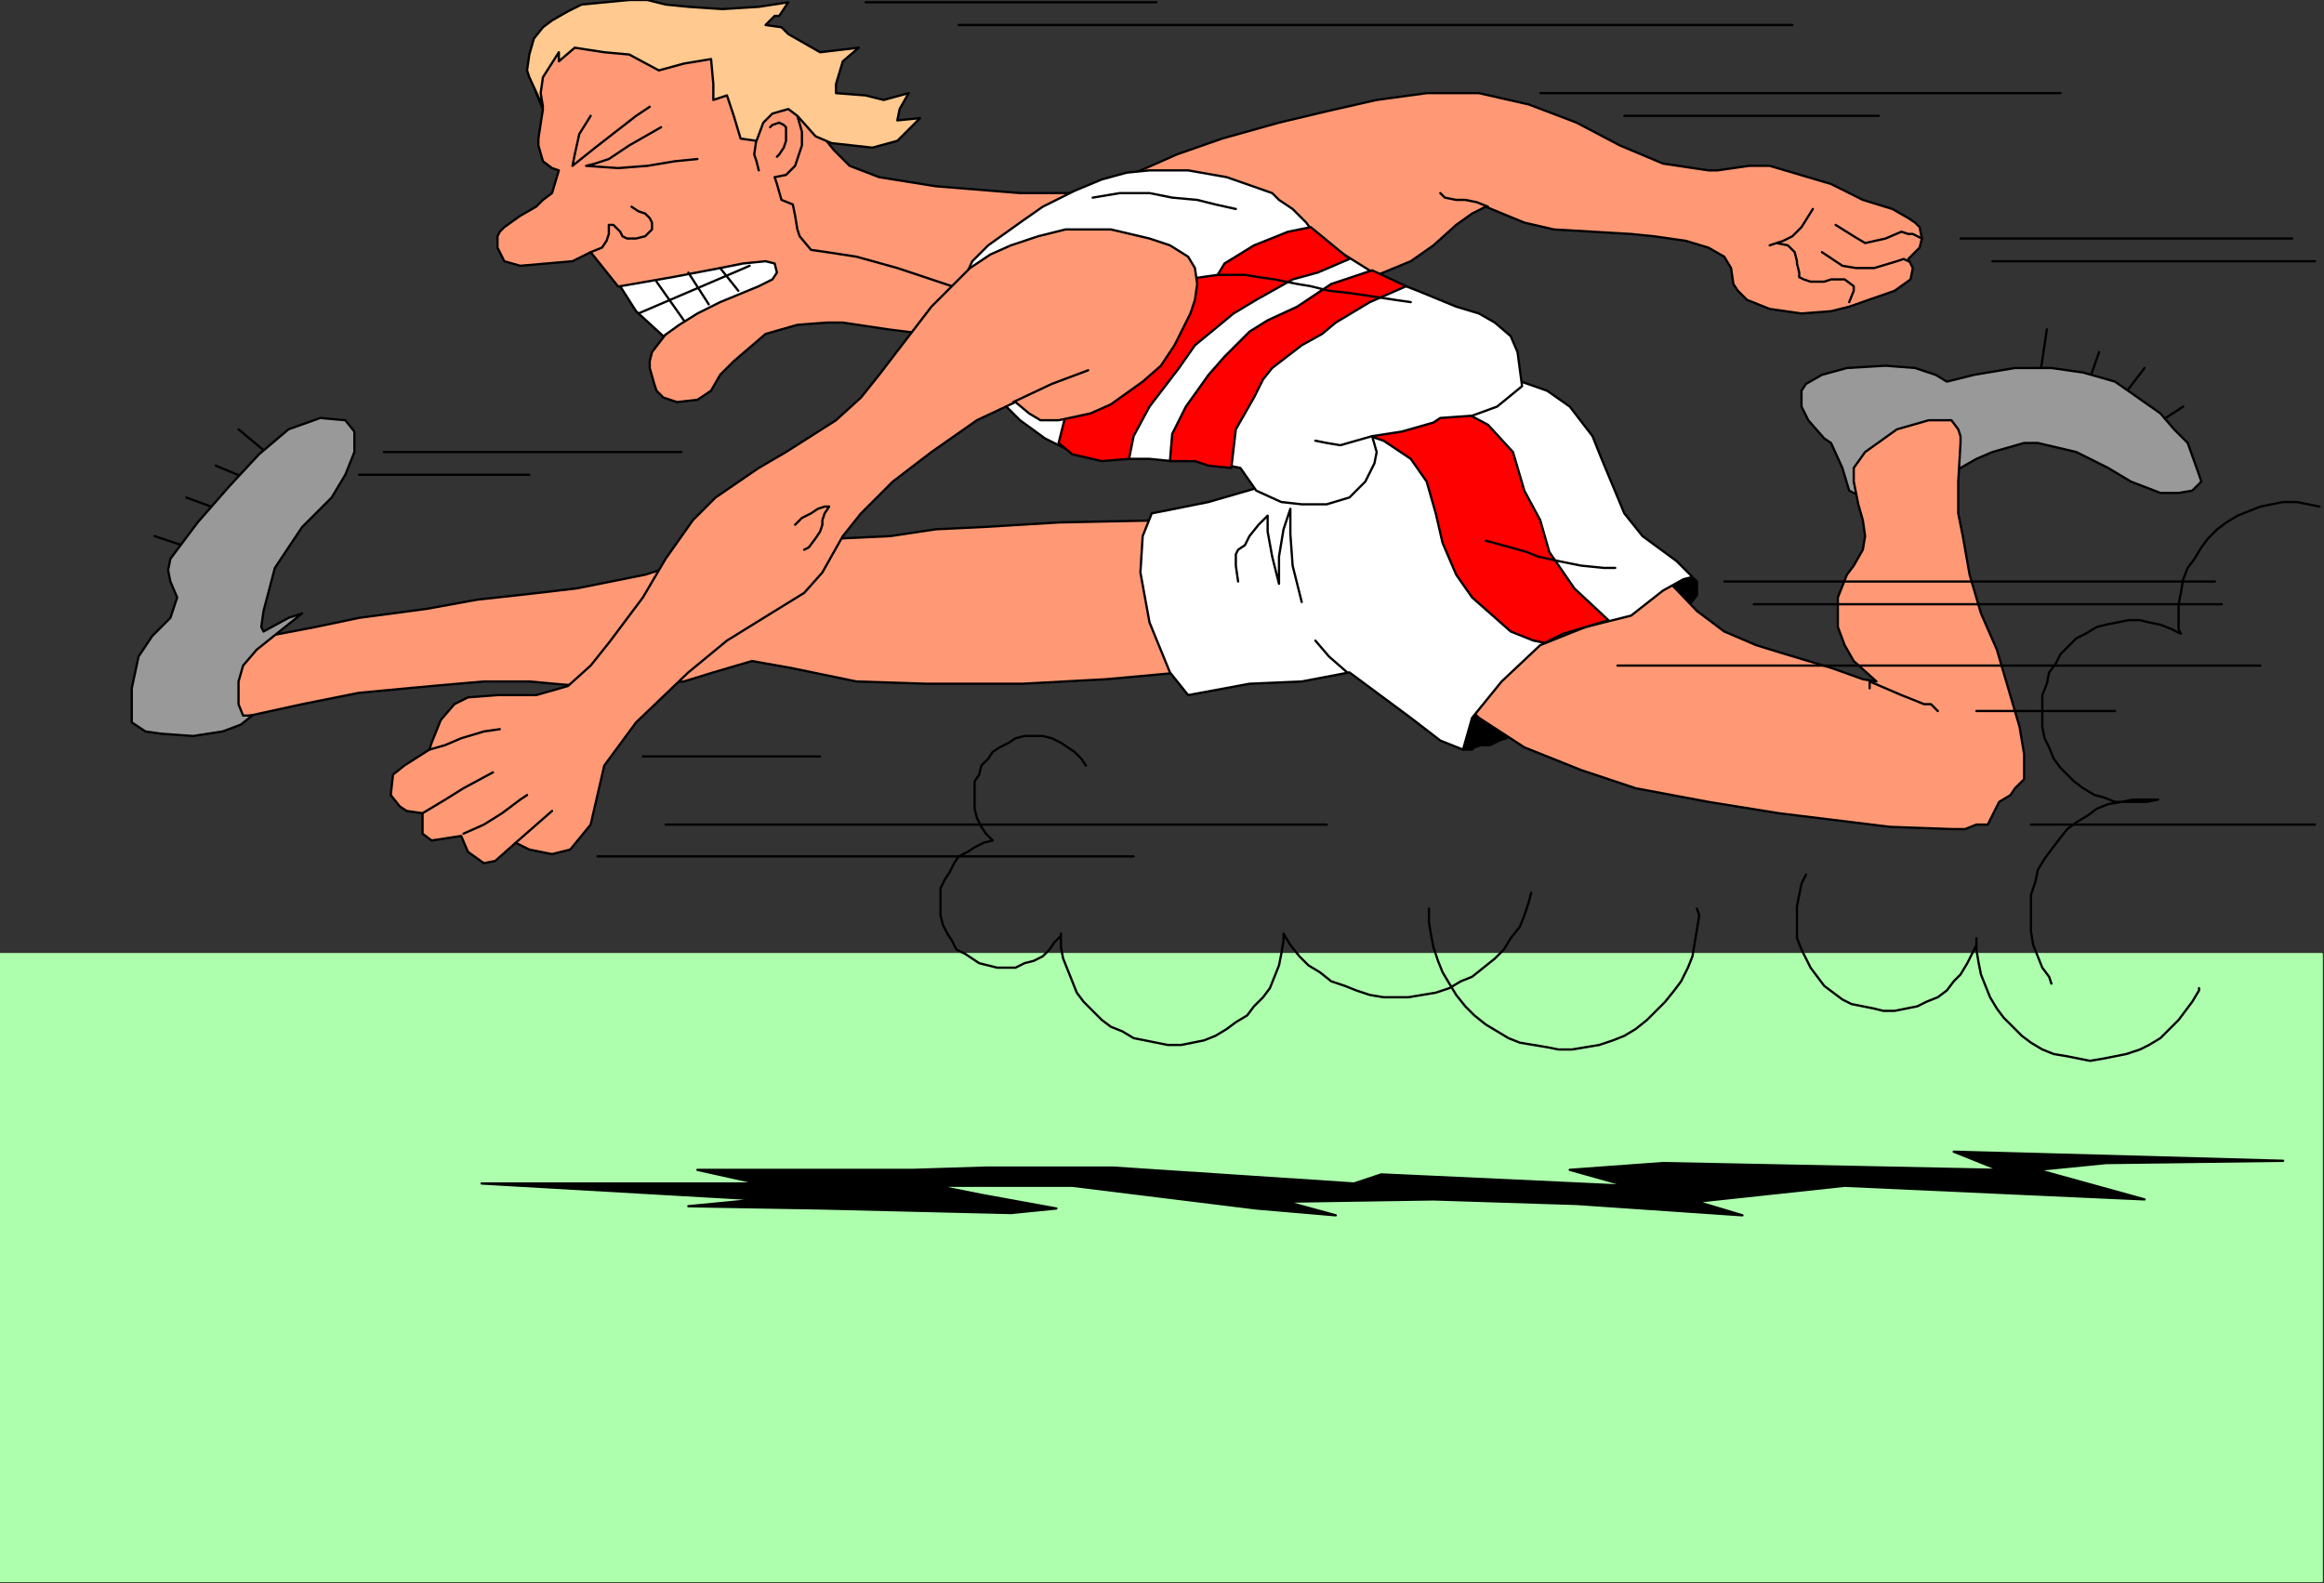 <?xml version="1.0" encoding="UTF-8" standalone="no"?>
<svg
   xmlns:dc="http://purl.org/dc/elements/1.1/"
   xmlns:cc="http://creativecommons.org/ns#"
   xmlns:rdf="http://www.w3.org/1999/02/22-rdf-syntax-ns#"
   xmlns:svg="http://www.w3.org/2000/svg"
   xmlns="http://www.w3.org/2000/svg"
   xmlns:sodipodi="http://sodipodi.sourceforge.net/DTD/sodipodi-0.dtd"
   xmlns:inkscape="http://www.inkscape.org/namespaces/inkscape"
   version="1.0"
   width="270.669mm"
   height="184.415mm"
   id="svg171"
   sodipodi:docname="CTRAK005.WMF">
  <rect width="100%" height="100%" fill="#333333" stroke="none"/>
  <sodipodi:namedview
     pagecolor="#ffffff"
     bordercolor="#666666"
     borderopacity="1"
     objecttolerance="10"
     gridtolerance="10"
     guidetolerance="10"
     inkscape:pageopacity="0"
     inkscape:pageshadow="2"
     inkscape:window-width="640"
     inkscape:window-height="480"
     id="namedview173" />
  <defs
     id="defs3">
    <pattern
       id="WMFhbasepattern"
       patternUnits="userSpaceOnUse"
       width="6"
       height="6"
       x="0"
       y="0" />
  </defs>
  <path
     style="fill:#000000;fill-rule:evenodd;fill-opacity:1;stroke:none;"
     d="  M 644,330   L 648,330   L 649,329   L 652,328   L 656,328   L 660,326   L 663,325   L 727,280   L 743,267   L 747,262   L 747,259   L 747,256   L 746,255   L 742,253   L 733,254   L 716,257   L 708,259   L 672,271   L 645,283   L 633,299   L 635,311   L 644,330  z "
     id="path5" />
  <path
     style="fill:none;stroke:#000000;stroke-width:1px;stroke-linecap:round;stroke-linejoin:round;stroke-miterlimit:4;stroke-dasharray:none;stroke-opacity:1;"
     d="  M 644,330   L 648,330   L 649,329   L 652,328   L 656,328   L 660,326   L 663,325   L 727,280   L 743,267   L 747,262   L 747,259   L 747,256   L 746,255   L 742,253   L 733,254   L 716,257   L 708,259   L 672,271   L 645,283   L 633,299   L 635,311   L 644,330  "
     id="path7" />
  <path
     style="fill:#adffad;fill-rule:evenodd;fill-opacity:1;stroke:none;"
     d="  M 0,696   L 0,420   L 1022,420   L 1022,696   L 0,696  z "
     id="path9" />
  <path
     style="fill:none;stroke:#adffad;stroke-width:1px;stroke-linecap:round;stroke-linejoin:round;stroke-miterlimit:4;stroke-dasharray:none;stroke-opacity:1;"
     d="  M 0,696   L 0,420   L 1022,420   L 1022,696   L 0,696  "
     id="path11" />
  <path
     style="fill:none;stroke:#000000;stroke-width:1px;stroke-linecap:round;stroke-linejoin:round;stroke-miterlimit:4;stroke-dasharray:none;stroke-opacity:1;"
     d="  M 105,189   L 129,209   L 119,215   L 95,205  "
     id="path13" />
  <path
     style="fill:none;stroke:#000000;stroke-width:1px;stroke-linecap:round;stroke-linejoin:round;stroke-miterlimit:4;stroke-dasharray:none;stroke-opacity:1;"
     d="  M 82,219   L 109,229   L 98,246   L 68,236  "
     id="path15" />
  <path
     style="fill:#ff9975;fill-rule:evenodd;fill-opacity:1;stroke:none;"
     d="  M 513,229   L 466,230   L 433,232   L 412,233   L 392,236   L 371,237   L 361,236   L 348,235   L 338,236   L 318,242   L 284,253   L 264,257   L 254,259   L 237,261   L 210,264   L 188,268   L 158,272   L 139,276   L 118,280   L 102,296   L 92,313   L 101,317   L 133,310   L 158,305   L 190,302   L 213,300   L 233,300   L 244,301   L 267,303   L 287,301   L 301,300   L 314,296   L 331,291   L 348,294   L 377,300   L 408,301   L 450,301   L 487,299   L 520,296   L 530,293   L 513,229  z "
     id="path17" />
  <path
     style="fill:none;stroke:#000000;stroke-width:1px;stroke-linecap:round;stroke-linejoin:round;stroke-miterlimit:4;stroke-dasharray:none;stroke-opacity:1;"
     d="  M 513,229   L 466,230   L 433,232   L 412,233   L 392,236   L 371,237   L 361,236   L 348,235   L 338,236   L 318,242   L 284,253   L 264,257   L 254,259   L 237,261   L 210,264   L 188,268   L 158,272   L 139,276   L 118,280   L 102,296   L 92,313   L 101,317   L 133,310   L 158,305   L 190,302   L 213,300   L 233,300   L 244,301   L 267,303   L 287,301   L 301,300   L 314,296   L 331,291   L 348,294   L 377,300   L 408,301   L 450,301   L 487,299   L 520,296   L 530,293   L 513,229  "
     id="path19" />
  <path
     style="fill:#999999;fill-rule:evenodd;fill-opacity:1;stroke:none;"
     d="  M 133,270   L 127,272   L 116,278   L 115,276   L 116,269   L 121,250   L 133,232   L 146,219   L 152,209   L 156,199   L 156,190   L 152,185   L 141,184   L 127,189   L 114,200   L 101,214   L 87,230   L 75,246   L 74,251   L 75,256   L 78,263   L 75,272   L 67,280   L 61,289   L 58,303   L 58,318   L 64,322   L 71,323   L 85,324   L 98,322   L 106,319   L 111,315   L 107,315   L 105,310   L 105,300   L 107,293   L 113,286   L 133,270  z "
     id="path21" />
  <path
     style="fill:none;stroke:#000000;stroke-width:1px;stroke-linecap:round;stroke-linejoin:round;stroke-miterlimit:4;stroke-dasharray:none;stroke-opacity:1;"
     d="  M 133,270   L 127,272   L 116,278   L 115,276   L 116,269   L 121,250   L 133,232   L 146,219   L 152,209   L 156,199   L 156,190   L 152,185   L 141,184   L 127,189   L 114,200   L 101,214   L 87,230   L 75,246   L 74,251   L 75,256   L 78,263   L 75,272   L 67,280   L 61,289   L 58,303   L 58,318   L 64,322   L 71,323   L 85,324   L 98,322   L 106,319   L 111,315   L 107,315   L 105,310   L 105,300   L 107,293   L 113,286   L 133,270  "
     id="path23" />
  <path
     style="fill:none;stroke:#000000;stroke-width:1px;stroke-linecap:round;stroke-linejoin:round;stroke-miterlimit:4;stroke-dasharray:none;stroke-opacity:1;"
     d="  M 944,162   L 931,179   L 941,192   L 961,179  "
     id="path25" />
  <path
     style="fill:none;stroke:#000000;stroke-width:1px;stroke-linecap:round;stroke-linejoin:round;stroke-miterlimit:4;stroke-dasharray:none;stroke-opacity:1;"
     d="  M 901,145   L 897,172   L 917,175   L 924,155  "
     id="path27" />
  <path
     style="fill:#999999;fill-rule:evenodd;fill-opacity:1;stroke:none;"
     d="  M 820,219   L 814,216   L 811,206   L 806,195   L 803,193   L 796,185   L 793,179   L 793,172   L 795,169   L 802,165   L 813,162   L 830,161   L 843,162   L 852,165   L 857,168   L 869,165   L 887,162   L 903,162   L 917,164   L 931,168   L 951,182   L 957,189   L 963,195   L 968,209   L 969,212   L 965,216   L 959,217   L 951,217   L 938,212   L 928,206   L 914,199   L 897,195   L 891,195   L 877,199   L 870,202   L 863,206   L 820,219  z "
     id="path29" />
  <path
     style="fill:none;stroke:#000000;stroke-width:1px;stroke-linecap:round;stroke-linejoin:round;stroke-miterlimit:4;stroke-dasharray:none;stroke-opacity:1;"
     d="  M 820,219   L 814,216   L 811,206   L 806,195   L 803,193   L 796,185   L 793,179   L 793,172   L 795,169   L 802,165   L 813,162   L 830,161   L 843,162   L 852,165   L 857,168   L 869,165   L 887,162   L 903,162   L 917,164   L 931,168   L 951,182   L 957,189   L 963,195   L 968,209   L 969,212   L 965,216   L 959,217   L 951,217   L 938,212   L 928,206   L 914,199   L 897,195   L 891,195   L 877,199   L 870,202   L 863,206   L 820,219  "
     id="path31" />
  <path
     style="fill:#ff9975;fill-rule:evenodd;fill-opacity:1;stroke:none;"
     d="  M 725,246   L 747,269   L 759,278   L 773,284   L 786,288   L 806,294   L 820,299   L 826,300   L 816,291   L 812,284   L 809,276   L 809,273   L 809,263   L 813,253   L 816,249   L 820,242   L 821,236   L 820,229   L 818,222   L 816,212   L 816,206   L 821,199   L 835,189   L 849,185   L 859,185   L 862,189   L 863,192   L 863,195   L 862,212   L 862,226   L 864,236   L 867,253   L 872,270   L 879,286   L 884,303   L 889,320   L 891,332   L 891,343   L 887,347   L 885,350   L 880,353   L 875,363   L 870,363   L 865,365   L 860,365   L 832,364   L 783,358   L 752,353   L 720,347   L 696,339   L 671,329   L 651,316   L 641,306   L 638,300   L 648,276   L 661,263   L 668,256   L 678,253   L 725,246  z "
     id="path33" />
  <path
     style="fill:none;stroke:#000000;stroke-width:1px;stroke-linecap:round;stroke-linejoin:round;stroke-miterlimit:4;stroke-dasharray:none;stroke-opacity:1;"
     d="  M 725,246   L 747,269   L 759,278   L 773,284   L 786,288   L 806,294   L 820,299   L 826,300   L 816,291   L 812,284   L 809,276   L 809,273   L 809,263   L 813,253   L 816,249   L 820,242   L 821,236   L 820,229   L 818,222   L 816,212   L 816,206   L 821,199   L 835,189   L 849,185   L 859,185   L 862,189   L 863,192   L 863,195   L 862,212   L 862,226   L 864,236   L 867,253   L 872,270   L 879,286   L 884,303   L 889,320   L 891,332   L 891,343   L 887,347   L 885,350   L 880,353   L 875,363   L 870,363   L 865,365   L 860,365   L 832,364   L 783,358   L 752,353   L 720,347   L 696,339   L 671,329   L 651,316   L 641,306   L 638,300   L 648,276   L 661,263   L 668,256   L 678,253   L 725,246  "
     id="path35" />
  <path
     style="fill:#ff9975;fill-rule:evenodd;fill-opacity:1;stroke:none;"
     d="  M 239,48   L 237,61   L 237,64   L 239,71   L 243,74   L 246,75   L 243,85   L 239,88   L 236,91   L 229,95   L 222,100   L 220,102   L 219,104   L 219,109   L 222,115   L 229,117   L 252,115   L 260,111   L 272,126   L 283,128   L 297,142   L 287,155   L 286,159   L 286,162   L 288,169   L 289,172   L 292,175   L 298,177   L 307,176   L 313,172   L 317,165   L 323,159   L 337,147   L 351,143   L 364,142   L 371,142   L 391,145   L 415,148   L 584,138   L 594,128   L 604,122   L 621,115   L 631,108   L 641,99   L 648,94   L 654,91   L 671,98   L 684,101   L 718,103   L 728,104   L 735,105   L 742,106   L 752,109   L 759,113   L 762,118   L 763,125   L 765,128   L 769,132   L 779,136   L 793,138   L 806,137   L 814,135   L 834,128   L 841,123   L 842,118   L 840,114   L 845,109   L 846,105   L 845,100   L 843,98   L 840,96   L 833,92   L 820,88   L 806,81   L 779,73   L 770,73   L 756,75   L 752,75   L 732,72   L 713,64   L 694,54   L 673,46   L 651,41   L 628,41   L 606,44   L 584,49   L 563,54   L 538,61   L 518,68   L 509,72   L 493,79   L 483,85   L 449,85   L 412,82   L 387,78   L 374,73   L 367,66   L 359,56   L 354,44   L 337,31   L 310,17   L 290,11   L 263,11   L 250,17   L 236,29   L 236,41   L 239,48  z "
     id="path37" />
  <path
     style="fill:none;stroke:#000000;stroke-width:1px;stroke-linecap:round;stroke-linejoin:round;stroke-miterlimit:4;stroke-dasharray:none;stroke-opacity:1;"
     d="  M 239,48   L 237,61   L 237,64   L 239,71   L 243,74   L 246,75   L 243,85   L 239,88   L 236,91   L 229,95   L 222,100   L 220,102   L 219,104   L 219,109   L 222,115   L 229,117   L 252,115   L 260,111   L 272,126   L 283,128   L 297,142   L 287,155   L 286,159   L 286,162   L 288,169   L 289,172   L 292,175   L 298,177   L 307,176   L 313,172   L 317,165   L 323,159   L 337,147   L 351,143   L 364,142   L 371,142   L 391,145   L 415,148   L 584,138   L 594,128   L 604,122   L 621,115   L 631,108   L 641,99   L 648,94   L 654,91   L 671,98   L 684,101   L 718,103   L 728,104   L 735,105   L 742,106   L 752,109   L 759,113   L 762,118   L 763,125   L 765,128   L 769,132   L 779,136   L 793,138   L 806,137   L 814,135   L 834,128   L 841,123   L 842,118   L 840,114   L 845,109   L 846,105   L 845,100   L 843,98   L 840,96   L 833,92   L 820,88   L 806,81   L 779,73   L 770,73   L 756,75   L 752,75   L 732,72   L 713,64   L 694,54   L 673,46   L 651,41   L 628,41   L 606,44   L 584,49   L 563,54   L 538,61   L 518,68   L 509,72   L 493,79   L 483,85   L 449,85   L 412,82   L 387,78   L 374,73   L 367,66   L 359,56   L 354,44   L 337,31   L 310,17   L 290,11   L 263,11   L 250,17   L 236,29   L 236,41   L 239,48  "
     id="path39" />
  <path
     style="fill:#ffffff;fill-rule:evenodd;fill-opacity:1;stroke:none;"
     d="  M 273,126   L 296,122   L 317,118   L 327,116   L 337,115   L 341,116   L 342,120   L 340,123   L 334,126   L 317,133   L 307,138   L 299,143   L 292,148   L 280,137   L 273,126  z "
     id="path41" />
  <path
     style="fill:none;stroke:#000000;stroke-width:1px;stroke-linecap:round;stroke-linejoin:round;stroke-miterlimit:4;stroke-dasharray:none;stroke-opacity:1;"
     d="  M 273,126   L 296,122   L 317,118   L 327,116   L 337,115   L 341,116   L 342,120   L 340,123   L 334,126   L 317,133   L 307,138   L 299,143   L 292,148   L 280,137   L 273,126  "
     id="path43" />
  <path
     style="fill:none;stroke:#000000;stroke-width:1px;stroke-linecap:round;stroke-linejoin:round;stroke-miterlimit:4;stroke-dasharray:none;stroke-opacity:1;"
     d="  M 351,51   L 353,58   L 353,64   L 350,73   L 346,77   L 341,78   L 342,81   L 344,88   L 349,90   L 350,95   L 351,101   L 352,104   L 357,110   L 364,111   L 377,113   L 395,118   L 404,121   L 425,128  "
     id="path45" />
  <path
     style="fill:none;stroke:#000000;stroke-width:1px;stroke-linecap:round;stroke-linejoin:round;stroke-miterlimit:4;stroke-dasharray:none;stroke-opacity:1;"
     d="  M 334,75   L 333,71   L 332,68   L 333,61   L 334,58  "
     id="path47" />
  <path
     style="fill:#ffc98f;fill-rule:evenodd;fill-opacity:1;stroke:none;"
     d="  M 239,47   L 238,41   L 239,34   L 246,23   L 246,27   L 253,21   L 266,23   L 277,24   L 290,31   L 301,28   L 313,26   L 314,37   L 314,44   L 320,42   L 323,51   L 326,61   L 333,62   L 336,54   L 340,50   L 347,48   L 351,51   L 359,60   L 366,63   L 384,65   L 395,62   L 405,52   L 395,53   L 396,48   L 400,41   L 389,44   L 381,42   L 368,41   L 368,37   L 371,27   L 378,21   L 378,21   L 361,23   L 347,15   L 344,12   L 337,11   L 341,7   L 343,7   L 347,1   L 334,3   L 318,4   L 303,3   L 293,2   L 285,0   L 277,0   L 256,2   L 250,5   L 243,9   L 239,12   L 235,17   L 233,24   L 232,31   L 233,34   L 239,47  z "
     id="path49" />
  <path
     style="fill:none;stroke:#000000;stroke-width:1px;stroke-linecap:round;stroke-linejoin:round;stroke-miterlimit:4;stroke-dasharray:none;stroke-opacity:1;"
     d="  M 239,47   L 238,41   L 239,34   L 246,23   L 246,27   L 253,21   L 266,23   L 277,24   L 290,31   L 301,28   L 313,26   L 314,37   L 314,44   L 320,42   L 323,51   L 326,61   L 333,62   L 336,54   L 340,50   L 347,48   L 351,51   L 359,60   L 366,63   L 384,65   L 395,62   L 405,52   L 395,53   L 396,48   L 400,41   L 389,44   L 381,42   L 368,41   L 368,37   L 371,27   L 378,21   L 378,21   L 361,23   L 347,15   L 344,12   L 337,11   L 341,7   L 343,7   L 347,1   L 334,3   L 318,4   L 303,3   L 293,2   L 285,0   L 277,0   L 256,2   L 250,5   L 243,9   L 239,12   L 235,17   L 233,24   L 232,31   L 233,34   L 239,47  "
     id="path51" />
  <path
     style="fill:#ffffff;fill-rule:evenodd;fill-opacity:1;stroke:none;"
     d="  M 563,212   L 532,221   L 522,223   L 507,226   L 503,236   L 502,252   L 506,274   L 515,296   L 523,306   L 550,301   L 573,300   L 594,296   L 621,316   L 634,326   L 644,330   L 648,316   L 661,300   L 678,284   L 698,276   L 718,271   L 732,260   L 741,255   L 745,254   L 738,247   L 723,236   L 715,226   L 705,202   L 701,192   L 691,179   L 681,172   L 661,165   L 648,162   L 607,172   L 577,185   L 563,195   L 563,212  z "
     id="path53" />
  <path
     style="fill:none;stroke:#000000;stroke-width:1px;stroke-linecap:round;stroke-linejoin:round;stroke-miterlimit:4;stroke-dasharray:none;stroke-opacity:1;"
     d="  M 563,212   L 532,221   L 522,223   L 507,226   L 503,236   L 502,252   L 506,274   L 515,296   L 523,306   L 550,301   L 573,300   L 594,296   L 621,316   L 634,326   L 644,330   L 648,316   L 661,300   L 678,284   L 698,276   L 718,271   L 732,260   L 741,255   L 745,254   L 738,247   L 723,236   L 715,226   L 705,202   L 701,192   L 691,179   L 681,172   L 661,165   L 648,162   L 607,172   L 577,185   L 563,195   L 563,212  "
     id="path55" />
  <path
     style="fill:#ff0000;fill-rule:evenodd;fill-opacity:1;stroke:none;"
     d="  M 708,273   L 693,259   L 682,243   L 678,229   L 671,216   L 666,199   L 655,187   L 638,178   L 627,172   L 594,189   L 609,194   L 621,202   L 628,212   L 632,226   L 635,239   L 641,253   L 648,263   L 665,278   L 675,282   L 680,283   L 688,279   L 708,273  z "
     id="path57" />
  <path
     style="fill:none;stroke:#000000;stroke-width:1px;stroke-linecap:round;stroke-linejoin:round;stroke-miterlimit:4;stroke-dasharray:none;stroke-opacity:1;"
     d="  M 708,273   L 693,259   L 682,243   L 678,229   L 671,216   L 666,199   L 655,187   L 638,178   L 627,172   L 594,189   L 609,194   L 621,202   L 628,212   L 632,226   L 635,239   L 641,253   L 648,263   L 665,278   L 675,282   L 680,283   L 688,279   L 708,273  "
     id="path59" />
  <path
     style="fill:#ffffff;fill-rule:evenodd;fill-opacity:1;stroke:none;"
     d="  M 422,128   L 428,115   L 435,108   L 449,98   L 459,91   L 473,84   L 485,79   L 496,76   L 506,75   L 523,75   L 540,78   L 560,85   L 563,88   L 569,92   L 575,98   L 580,105   L 590,111   L 606,121   L 624,128   L 641,135   L 651,138   L 658,142   L 665,148   L 668,155   L 670,170   L 659,179   L 648,183   L 634,184   L 631,186   L 617,190   L 604,192   L 606,199   L 605,204   L 601,212   L 594,219   L 584,222   L 573,222   L 564,221   L 553,216   L 546,206   L 526,202   L 516,203   L 506,202   L 482,202   L 472,199   L 460,193   L 449,185   L 432,168   L 422,165   L 422,128  z "
     id="path61" />
  <path
     style="fill:none;stroke:#000000;stroke-width:1px;stroke-linecap:round;stroke-linejoin:round;stroke-miterlimit:4;stroke-dasharray:none;stroke-opacity:1;"
     d="  M 422,128   L 428,115   L 435,108   L 449,98   L 459,91   L 473,84   L 485,79   L 496,76   L 506,75   L 523,75   L 540,78   L 560,85   L 563,88   L 569,92   L 575,98   L 580,105   L 590,111   L 606,121   L 624,128   L 641,135   L 651,138   L 658,142   L 665,148   L 668,155   L 670,170   L 659,179   L 648,183   L 634,184   L 631,186   L 617,190   L 604,192   L 606,199   L 605,204   L 601,212   L 594,219   L 584,222   L 573,222   L 564,221   L 553,216   L 546,206   L 526,202   L 516,203   L 506,202   L 482,202   L 472,199   L 460,193   L 449,185   L 432,168   L 422,165   L 422,128  "
     id="path63" />
  <path
     style="fill:#ff0000;fill-rule:evenodd;fill-opacity:1;stroke:none;"
     d="  M 577,100   L 567,102   L 552,108   L 539,116   L 536,121   L 522,123   L 510,132   L 494,148   L 469,183   L 466,195   L 472,200   L 485,203   L 497,202   L 499,192   L 506,179   L 519,162   L 526,152   L 543,138   L 553,132   L 569,123   L 580,120   L 594,114   L 577,100  z "
     id="path65" />
  <path
     style="fill:none;stroke:#000000;stroke-width:1px;stroke-linecap:round;stroke-linejoin:round;stroke-miterlimit:4;stroke-dasharray:none;stroke-opacity:1;"
     d="  M 577,100   L 567,102   L 552,108   L 539,116   L 536,121   L 522,123   L 510,132   L 494,148   L 469,183   L 466,195   L 472,200   L 485,203   L 497,202   L 499,192   L 506,179   L 519,162   L 526,152   L 543,138   L 553,132   L 569,123   L 580,120   L 594,114   L 577,100  "
     id="path67" />
  <path
     style="fill:#ff0000;fill-rule:evenodd;fill-opacity:1;stroke:none;"
     d="  M 515,203   L 516,191   L 522,179   L 527,172   L 532,165   L 539,157   L 550,146   L 558,141   L 571,135   L 586,125   L 604,119   L 619,126   L 603,133   L 588,142   L 582,147   L 573,152   L 560,162   L 556,167   L 552,175   L 548,182   L 544,189   L 542,206   L 532,205   L 526,203   L 515,203  z "
     id="path69" />
  <path
     style="fill:none;stroke:#000000;stroke-width:1px;stroke-linecap:round;stroke-linejoin:round;stroke-miterlimit:4;stroke-dasharray:none;stroke-opacity:1;"
     d="  M 515,203   L 516,191   L 522,179   L 527,172   L 532,165   L 539,157   L 550,146   L 558,141   L 571,135   L 586,125   L 604,119   L 619,126   L 603,133   L 588,142   L 582,147   L 573,152   L 560,162   L 556,167   L 552,175   L 548,182   L 544,189   L 542,206   L 532,205   L 526,203   L 515,203  "
     id="path71" />
  <path
     style="fill:#ff9975;fill-rule:evenodd;fill-opacity:1;stroke:none;"
     d="  M 189,330   L 190,327   L 194,317   L 200,310   L 206,307   L 219,306   L 236,306   L 250,302   L 260,293   L 268,283   L 283,263   L 293,246   L 305,229   L 315,219   L 334,206   L 346,199   L 368,185   L 379,175   L 387,165   L 410,135   L 427,118   L 436,112   L 445,108   L 457,104   L 469,101   L 489,101   L 506,105   L 515,108   L 523,113   L 526,118   L 527,125   L 526,132   L 524,138   L 517,152   L 511,161   L 503,168   L 489,178   L 480,182   L 466,185   L 458,185   L 453,182   L 447,177   L 430,185   L 410,199   L 393,212   L 379,226   L 371,236   L 362,252   L 354,261   L 341,269   L 320,282   L 303,296   L 280,318   L 266,337   L 260,363   L 251,374   L 243,376   L 233,374   L 227,371   L 218,379   L 213,380   L 206,375   L 203,368   L 190,370   L 186,367   L 186,358   L 179,357   L 176,355   L 172,350   L 173,341   L 178,337   L 189,330  z "
     id="path73" />
  <path
     style="fill:none;stroke:#000000;stroke-width:1px;stroke-linecap:round;stroke-linejoin:round;stroke-miterlimit:4;stroke-dasharray:none;stroke-opacity:1;"
     d="  M 189,330   L 190,327   L 194,317   L 200,310   L 206,307   L 219,306   L 236,306   L 250,302   L 260,293   L 268,283   L 283,263   L 293,246   L 305,229   L 315,219   L 334,206   L 346,199   L 368,185   L 379,175   L 387,165   L 410,135   L 427,118   L 436,112   L 445,108   L 457,104   L 469,101   L 489,101   L 506,105   L 515,108   L 523,113   L 526,118   L 527,125   L 526,132   L 524,138   L 517,152   L 511,161   L 503,168   L 489,178   L 480,182   L 466,185   L 458,185   L 453,182   L 447,177   L 430,185   L 410,199   L 393,212   L 379,226   L 371,236   L 362,252   L 354,261   L 341,269   L 320,282   L 303,296   L 280,318   L 266,337   L 260,363   L 251,374   L 243,376   L 233,374   L 227,371   L 218,379   L 213,380   L 206,375   L 203,368   L 190,370   L 186,367   L 186,358   L 179,357   L 176,355   L 172,350   L 173,341   L 178,337   L 189,330  "
     id="path75" />
  <path
     style="fill:none;stroke:#000000;stroke-width:1px;stroke-linecap:round;stroke-linejoin:round;stroke-miterlimit:4;stroke-dasharray:none;stroke-opacity:1;"
     d="  M 823,303   L 823,300   L 837,306   L 847,310   L 850,310   L 850,310   L 853,313   L 853,313   L 853,313   L 853,313  "
     id="path77" />
  <path
     style="fill:#000000;fill-rule:evenodd;fill-opacity:1;stroke:none;"
     d="  M 212,521   L 334,521   L 307,515   L 402,515   L 434,514   L 490,514   L 596,521   L 608,517   L 716,522   L 691,515   L 732,512   L 880,515   L 860,507   L 1005,511   L 927,512   L 897,515   L 944,528   L 900,526   L 812,522   L 747,529   L 767,535   L 694,530   L 631,528   L 566,529   L 588,535   L 553,532   L 472,522   L 412,522   L 432,526   L 465,532   L 445,534   L 362,532   L 303,531   L 334,528   L 212,521  z "
     id="path79" />
  <path
     style="fill:none;stroke:#000000;stroke-width:1px;stroke-linecap:round;stroke-linejoin:round;stroke-miterlimit:4;stroke-dasharray:none;stroke-opacity:1;"
     d="  M 212,521   L 334,521   L 307,515   L 402,515   L 434,514   L 490,514   L 596,521   L 608,517   L 716,522   L 691,515   L 732,512   L 880,515   L 860,507   L 1005,511   L 927,512   L 897,515   L 944,528   L 900,526   L 812,522   L 747,529   L 767,535   L 694,530   L 631,528   L 566,529   L 588,535   L 553,532   L 472,522   L 412,522   L 432,526   L 465,532   L 445,534   L 362,532   L 303,531   L 334,528   L 212,521  "
     id="path81" />
  <path
     style="fill:none;stroke:#000000;stroke-width:1px;stroke-linecap:round;stroke-linejoin:round;stroke-miterlimit:4;stroke-dasharray:none;stroke-opacity:1;"
     d="  M 678,41   L 907,41  "
     id="path83" />
  <path
     style="fill:none;stroke:#000000;stroke-width:1px;stroke-linecap:round;stroke-linejoin:round;stroke-miterlimit:4;stroke-dasharray:none;stroke-opacity:1;"
     d="  M 715,51   L 827,51  "
     id="path85" />
  <path
     style="fill:none;stroke:#000000;stroke-width:1px;stroke-linecap:round;stroke-linejoin:round;stroke-miterlimit:4;stroke-dasharray:none;stroke-opacity:1;"
     d="  M 863,105   L 1009,105  "
     id="path87" />
  <path
     style="fill:none;stroke:#000000;stroke-width:1px;stroke-linecap:round;stroke-linejoin:round;stroke-miterlimit:4;stroke-dasharray:none;stroke-opacity:1;"
     d="  M 877,115   L 1019,115  "
     id="path89" />
  <path
     style="fill:none;stroke:#000000;stroke-width:1px;stroke-linecap:round;stroke-linejoin:round;stroke-miterlimit:4;stroke-dasharray:none;stroke-opacity:1;"
     d="  M 894,363   L 1019,363  "
     id="path91" />
  <path
     style="fill:none;stroke:#000000;stroke-width:1px;stroke-linecap:round;stroke-linejoin:round;stroke-miterlimit:4;stroke-dasharray:none;stroke-opacity:1;"
     d="  M 759,256   L 975,256  "
     id="path93" />
  <path
     style="fill:none;stroke:#000000;stroke-width:1px;stroke-linecap:round;stroke-linejoin:round;stroke-miterlimit:4;stroke-dasharray:none;stroke-opacity:1;"
     d="  M 772,266   L 978,266  "
     id="path95" />
  <path
     style="fill:none;stroke:#000000;stroke-width:1px;stroke-linecap:round;stroke-linejoin:round;stroke-miterlimit:4;stroke-dasharray:none;stroke-opacity:1;"
     d="  M 712,293   L 995,293  "
     id="path97" />
  <path
     style="fill:none;stroke:#000000;stroke-width:1px;stroke-linecap:round;stroke-linejoin:round;stroke-miterlimit:4;stroke-dasharray:none;stroke-opacity:1;"
     d="  M 870,313   L 931,313  "
     id="path99" />
  <path
     style="fill:none;stroke:#000000;stroke-width:1px;stroke-linecap:round;stroke-linejoin:round;stroke-miterlimit:4;stroke-dasharray:none;stroke-opacity:1;"
     d="  M 263,377   L 499,377  "
     id="path101" />
  <path
     style="fill:none;stroke:#000000;stroke-width:1px;stroke-linecap:round;stroke-linejoin:round;stroke-miterlimit:4;stroke-dasharray:none;stroke-opacity:1;"
     d="  M 169,199   L 300,199  "
     id="path103" />
  <path
     style="fill:none;stroke:#000000;stroke-width:1px;stroke-linecap:round;stroke-linejoin:round;stroke-miterlimit:4;stroke-dasharray:none;stroke-opacity:1;"
     d="  M 158,209   L 233,209  "
     id="path105" />
  <path
     style="fill:none;stroke:#000000;stroke-width:1px;stroke-linecap:round;stroke-linejoin:round;stroke-miterlimit:4;stroke-dasharray:none;stroke-opacity:1;"
     d="  M 293,363   L 584,363  "
     id="path107" />
  <path
     style="fill:none;stroke:#000000;stroke-width:1px;stroke-linecap:round;stroke-linejoin:round;stroke-miterlimit:4;stroke-dasharray:none;stroke-opacity:1;"
     d="  M 283,333   L 361,333  "
     id="path109" />
  <path
     style="fill:none;stroke:#000000;stroke-width:1px;stroke-linecap:round;stroke-linejoin:round;stroke-miterlimit:4;stroke-dasharray:none;stroke-opacity:1;"
     d="  M 381,1   L 509,1  "
     id="path111" />
  <path
     style="fill:none;stroke:#000000;stroke-width:1px;stroke-linecap:round;stroke-linejoin:round;stroke-miterlimit:4;stroke-dasharray:none;stroke-opacity:1;"
     d="  M 422,11   L 789,11  "
     id="path113" />
  <path
     style="fill:none;stroke:#000000;stroke-width:1px;stroke-linecap:round;stroke-linejoin:round;stroke-miterlimit:4;stroke-dasharray:none;stroke-opacity:1;"
     d="  M 339,56   L 340,55   L 343,54   L 345,55   L 346,56   L 346,59   L 346,62   L 345,65   L 343,68   L 342,69  "
     id="path115" />
  <path
     style="fill:none;stroke:#000000;stroke-width:1px;stroke-linecap:round;stroke-linejoin:round;stroke-miterlimit:4;stroke-dasharray:none;stroke-opacity:1;"
     d="  M 260,111   L 265,109   L 267,106   L 268,103   L 268,100   L 268,99   L 270,99   L 271,100   L 273,102   L 274,104   L 276,105   L 280,105   L 284,104   L 287,101   L 287,98   L 286,96   L 284,94   L 281,93   L 278,91  "
     id="path117" />
  <path
     style="fill:none;stroke:#000000;stroke-width:1px;stroke-linecap:round;stroke-linejoin:round;stroke-miterlimit:4;stroke-dasharray:none;stroke-opacity:1;"
     d="  M 260,51   L 255,59   L 253,68   L 252,73   L 262,65   L 271,58   L 280,51   L 286,47  "
     id="path119" />
  <path
     style="fill:none;stroke:#000000;stroke-width:1px;stroke-linecap:round;stroke-linejoin:round;stroke-miterlimit:4;stroke-dasharray:none;stroke-opacity:1;"
     d="  M 291,56   L 277,64   L 268,70   L 262,72   L 258,73   L 272,74   L 285,73   L 297,71   L 307,70  "
     id="path121" />
  <path
     style="fill:none;stroke:#000000;stroke-width:1px;stroke-linecap:round;stroke-linejoin:round;stroke-miterlimit:4;stroke-dasharray:none;stroke-opacity:1;"
     d="  M 281,138   L 330,117  "
     id="path123" />
  <path
     style="fill:none;stroke:#000000;stroke-width:1px;stroke-linecap:round;stroke-linejoin:round;stroke-miterlimit:4;stroke-dasharray:none;stroke-opacity:1;"
     d="  M 289,124   L 301,141  "
     id="path125" />
  <path
     style="fill:none;stroke:#000000;stroke-width:1px;stroke-linecap:round;stroke-linejoin:round;stroke-miterlimit:4;stroke-dasharray:none;stroke-opacity:1;"
     d="  M 303,120   L 312,134  "
     id="path127" />
  <path
     style="fill:none;stroke:#000000;stroke-width:1px;stroke-linecap:round;stroke-linejoin:round;stroke-miterlimit:4;stroke-dasharray:none;stroke-opacity:1;"
     d="  M 317,118   L 325,128  "
     id="path129" />
  <path
     style="fill:none;stroke:#000000;stroke-width:1px;stroke-linecap:round;stroke-linejoin:round;stroke-miterlimit:4;stroke-dasharray:none;stroke-opacity:1;"
     d="  M 350,231   L 353,228   L 357,226   L 360,224   L 363,223   L 364,223   L 365,223   L 363,226   L 362,229   L 362,231   L 361,234   L 359,237   L 356,241   L 354,242  "
     id="path131" />
  <path
     style="fill:none;stroke:#000000;stroke-width:1px;stroke-linecap:round;stroke-linejoin:round;stroke-miterlimit:4;stroke-dasharray:none;stroke-opacity:1;"
     d="  M 189,330   L 196,328   L 203,325   L 213,322   L 220,321  "
     id="path133" />
  <path
     style="fill:none;stroke:#000000;stroke-width:1px;stroke-linecap:round;stroke-linejoin:round;stroke-miterlimit:4;stroke-dasharray:none;stroke-opacity:1;"
     d="  M 186,358   L 196,352   L 204,347   L 217,340  "
     id="path135" />
  <path
     style="fill:none;stroke:#000000;stroke-width:1px;stroke-linecap:round;stroke-linejoin:round;stroke-miterlimit:4;stroke-dasharray:none;stroke-opacity:1;"
     d="  M 204,367   L 213,363   L 221,358   L 229,352   L 232,350  "
     id="path137" />
  <path
     style="fill:none;stroke:#000000;stroke-width:1px;stroke-linecap:round;stroke-linejoin:round;stroke-miterlimit:4;stroke-dasharray:none;stroke-opacity:1;"
     d="  M 227,371   L 235,364   L 243,357  "
     id="path139" />
  <path
     style="fill:none;stroke:#000000;stroke-width:1px;stroke-linecap:round;stroke-linejoin:round;stroke-miterlimit:4;stroke-dasharray:none;stroke-opacity:1;"
     d="  M 593,296   L 585,289   L 579,282  "
     id="path141" />
  <path
     style="fill:none;stroke:#000000;stroke-width:1px;stroke-linecap:round;stroke-linejoin:round;stroke-miterlimit:4;stroke-dasharray:none;stroke-opacity:1;"
     d="  M 573,265   L 569,249   L 568,235   L 568,224   L 565,233   L 563,245   L 563,257   L 560,245   L 558,234   L 558,227   L 554,231   L 550,236   L 548,240   L 545,242   L 544,244   L 544,249   L 545,256  "
     id="path143" />
  <path
     style="fill:none;stroke:#000000;stroke-width:1px;stroke-linecap:round;stroke-linejoin:round;stroke-miterlimit:4;stroke-dasharray:none;stroke-opacity:1;"
     d="  M 604,192   L 597,194   L 590,196   L 584,195   L 579,194  "
     id="path145" />
  <path
     style="fill:none;stroke:#000000;stroke-width:1px;stroke-linecap:round;stroke-linejoin:round;stroke-miterlimit:4;stroke-dasharray:none;stroke-opacity:1;"
     d="  M 654,238   L 665,241   L 672,243   L 677,245   L 686,247   L 696,249   L 706,250   L 711,250  "
     id="path147" />
  <path
     style="fill:none;stroke:#000000;stroke-width:1px;stroke-linecap:round;stroke-linejoin:round;stroke-miterlimit:4;stroke-dasharray:none;stroke-opacity:1;"
     d="  M 536,121   L 545,121   L 548,121   L 554,122   L 561,123   L 566,124   L 571,125   L 577,126   L 585,128   L 594,129   L 601,130   L 614,132   L 621,133  "
     id="path149" />
  <path
     style="fill:none;stroke:#000000;stroke-width:1px;stroke-linecap:round;stroke-linejoin:round;stroke-miterlimit:4;stroke-dasharray:none;stroke-opacity:1;"
     d="  M 481,87   L 493,85   L 506,85   L 516,87   L 527,88   L 535,90   L 544,92  "
     id="path151" />
  <path
     style="fill:none;stroke:#000000;stroke-width:1px;stroke-linecap:round;stroke-linejoin:round;stroke-miterlimit:4;stroke-dasharray:none;stroke-opacity:1;"
     d="  M 655,91   L 650,89   L 645,88   L 641,88   L 636,87   L 634,85  "
     id="path153" />
  <path
     style="fill:none;stroke:#000000;stroke-width:1px;stroke-linecap:round;stroke-linejoin:round;stroke-miterlimit:4;stroke-dasharray:none;stroke-opacity:1;"
     d="  M 446,177   L 463,169   L 479,163  "
     id="path155" />
  <path
     style="fill:none;stroke:#000000;stroke-width:1px;stroke-linecap:round;stroke-linejoin:round;stroke-miterlimit:4;stroke-dasharray:none;stroke-opacity:1;"
     d="  M 798,92   L 793,100   L 789,104   L 785,106   L 779,108   L 782,107   L 787,108   L 790,111   L 791,115   L 791,116   L 792,120   L 792,122   L 794,123   L 797,124   L 803,124   L 806,123   L 808,123   L 812,123   L 816,126   L 816,128   L 814,133  "
     id="path157" />
  <path
     style="fill:none;stroke:#000000;stroke-width:1px;stroke-linecap:round;stroke-linejoin:round;stroke-miterlimit:4;stroke-dasharray:none;stroke-opacity:1;"
     d="  M 840,115   L 838,114   L 835,115   L 825,118   L 817,118   L 811,117   L 802,111  "
     id="path159" />
  <path
     style="fill:none;stroke:#000000;stroke-width:1px;stroke-linecap:round;stroke-linejoin:round;stroke-miterlimit:4;stroke-dasharray:none;stroke-opacity:1;"
     d="  M 808,99   L 816,104   L 821,107   L 830,105   L 837,102   L 840,103   L 842,103   L 846,105  "
     id="path161" />
  <path
     style="fill:none;stroke:#000000;stroke-width:1px;stroke-linecap:round;stroke-linejoin:round;stroke-miterlimit:4;stroke-dasharray:none;stroke-opacity:1;"
     d="  M 674,393   L 673,397   L 671,403   L 669,408   L 665,413   L 662,418   L 658,422   L 653,426   L 648,430   L 643,432   L 638,435   L 632,437   L 626,438   L 620,439   L 615,439   L 609,439   L 603,438   L 597,436   L 592,434   L 586,432   L 581,428   L 576,425   L 572,421   L 568,416   L 565,411   L 565,411   L 565,414   L 564,420   L 563,425   L 561,430   L 559,435   L 556,439   L 552,443   L 549,447   L 544,450   L 540,453   L 535,456   L 530,458   L 525,459   L 520,460   L 514,460   L 509,459   L 504,458   L 499,457   L 494,454   L 489,452   L 485,449   L 481,445   L 477,441   L 474,437   L 472,432   L 470,427   L 468,422   L 467,417   L 467,411   L 467,411   L 467,412   L 464,415   L 462,418   L 459,421   L 455,423   L 451,424   L 447,426   L 444,426   L 439,426   L 435,425   L 431,424   L 428,422   L 425,420   L 421,418   L 419,414   L 417,411   L 415,407   L 414,403   L 414,399   L 414,395   L 414,391   L 416,387   L 418,384   L 420,380   L 422,377   L 426,375   L 429,373   L 433,371   L 437,370   L 437,370   L 437,370   L 434,367   L 432,364   L 430,360   L 429,356   L 429,352   L 429,348   L 429,344   L 431,341   L 432,337   L 435,334   L 437,331   L 440,329   L 444,327   L 447,325   L 451,324   L 455,324   L 459,324   L 463,325   L 467,327   L 470,329   L 473,331   L 476,334   L 478,337  "
     id="path163" />
  <path
     style="fill:none;stroke:#000000;stroke-width:1px;stroke-linecap:round;stroke-linejoin:round;stroke-miterlimit:4;stroke-dasharray:none;stroke-opacity:1;"
     d="  M 629,400   L 629,406   L 630,412   L 631,417   L 633,423   L 635,428   L 638,433   L 641,438   L 645,443   L 649,447   L 654,451   L 659,454   L 664,457   L 669,459   L 675,460   L 681,461   L 686,462   L 692,462   L 698,461   L 704,460   L 710,458   L 715,456   L 720,453   L 725,449   L 729,445   L 733,441   L 737,436   L 740,432   L 743,426   L 745,421   L 746,415   L 747,409   L 748,403   L 747,400  "
     id="path165" />
  <path
     style="fill:none;stroke:#000000;stroke-width:1px;stroke-linecap:round;stroke-linejoin:round;stroke-miterlimit:4;stroke-dasharray:none;stroke-opacity:1;"
     d="  M 968,435   L 968,436   L 965,441   L 962,445   L 959,449   L 955,453   L 951,457   L 946,460   L 942,462   L 936,464   L 931,465   L 926,466   L 920,467   L 915,466   L 910,465   L 904,464   L 899,462   L 894,459   L 890,456   L 886,452   L 882,448   L 879,444   L 876,439   L 874,434   L 872,429   L 871,424   L 870,418   L 870,413   L 870,413   L 870,416   L 868,420   L 866,424   L 863,429   L 860,432   L 857,436   L 853,439   L 848,441   L 844,443   L 839,444   L 834,445   L 829,445   L 825,444   L 820,443   L 815,442   L 811,440   L 807,437   L 803,434   L 800,430   L 797,426   L 795,422   L 793,418   L 791,413   L 791,408   L 791,403   L 791,399   L 792,394   L 793,389   L 795,385  "
     id="path167" />
  <path
     style="fill:none;stroke:#000000;stroke-width:1px;stroke-linecap:round;stroke-linejoin:round;stroke-miterlimit:4;stroke-dasharray:none;stroke-opacity:1;"
     d="  M 1021,223   L 1016,222   L 1011,221   L 1005,221   L 1000,222   L 995,223   L 990,225   L 985,227   L 980,230   L 976,233   L 972,237   L 969,241   L 966,246   L 963,250   L 961,255   L 960,261   L 959,266   L 959,271   L 959,277   L 960,279   L 960,279   L 956,277   L 951,275   L 946,274   L 942,273   L 937,273   L 932,274   L 927,275   L 923,276   L 918,279   L 914,281   L 911,284   L 907,288   L 905,292   L 902,296   L 901,301   L 899,306   L 899,310   L 899,315   L 899,320   L 900,325   L 902,329   L 904,334   L 907,338   L 910,341   L 913,344   L 917,347   L 922,350   L 926,351   L 931,353   L 936,353   L 940,353   L 945,353   L 950,352   L 950,352   L 944,352   L 939,352   L 934,353   L 928,354   L 923,356   L 919,359   L 914,362   L 910,365   L 906,370   L 903,374   L 900,378   L 897,383   L 896,388   L 894,394   L 894,399   L 894,405   L 894,410   L 895,416   L 897,421   L 899,426   L 902,430   L 903,433  "
     id="path169" />
</svg>
